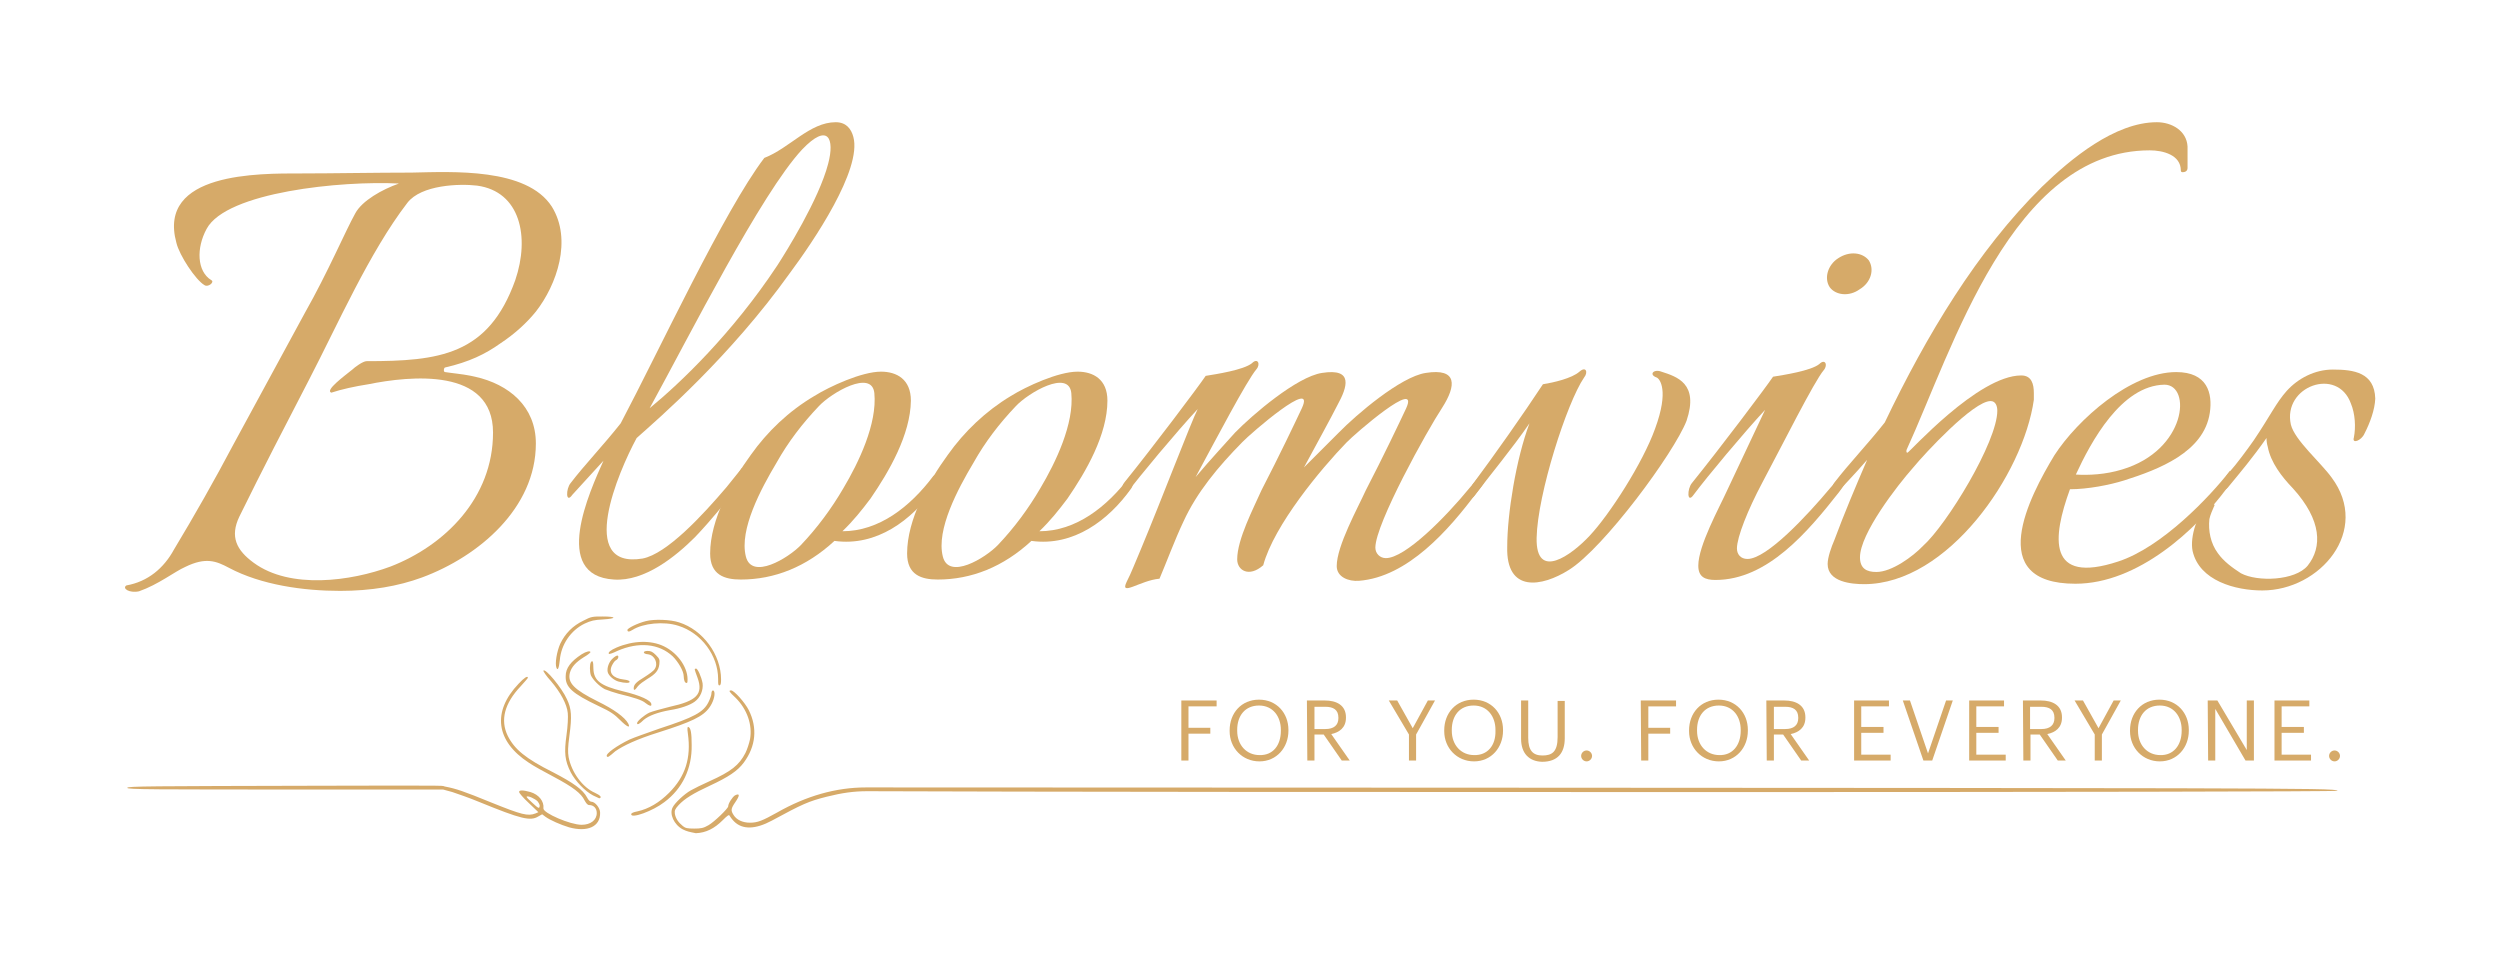 <?xml version="1.0" encoding="utf-8"?>
<!-- Generator: Adobe Illustrator 28.2.0, SVG Export Plug-In . SVG Version: 6.00 Build 0)  -->
<svg version="1.1" id="Layer_1" xmlns="http://www.w3.org/2000/svg" xmlns:xlink="http://www.w3.org/1999/xlink" x="0px" y="0px"
	 viewBox="0 0 595.3 227.4" style="enable-background:new 0 0 595.3 227.4;" xml:space="preserve">
<style type="text/css">
	.st0{fill:#D6AA69;}
	.st1{fill-rule:evenodd;clip-rule:evenodd;fill:#D6AA69;}
</style>
<g>
	<g>
		<path class="st0" d="M127.6,74.2c-2.1,2.6-5,5.3-8.5,7.6c-3.5,2.5-7.4,4.4-13.1,5.7c-0.3,0-0.5,1.1,0,1.1c1.1,0.2,4.6,0.5,7.1,1.1
			c8.1,1.8,14.5,7.1,14.5,15.9c0,15.4-13.6,26.9-27.1,31.9c-5.7,2.1-12.2,3.2-19.5,3.2c-8.7,0-18.8-1.4-26.5-5.5
			c-3-1.6-5.5-2.6-10.4-0.2c-2.5,1.1-6.4,4.2-11,5.8c-2.3,0.5-4.1-0.7-3-1.4c5.1-0.9,8.9-4.1,11.3-8.5c5-8.3,9.7-16.6,14.2-25.1
			l17-31.3c5.5-9.7,9.7-19.6,12-23.7c1.6-3,6.4-5.7,10.4-7.1c-13.6-0.7-41.1,2-45.8,10.8c-2.5,4.6-2.3,10.1,1.1,12.2
			c0.9,0.4-0.7,1.8-1.6,1.2c-2.1-1.2-6-7.1-6.7-10.1C37.4,41,61.7,41.3,71.6,41.3c7.4,0,18-0.2,26.4-0.2c9.7-0.2,27.4-1.2,33.4,8.1
			C136.3,57.1,132.6,67.8,127.6,74.2L127.6,74.2z M113.6,44.2c-4.2-0.5-13.3-0.2-16.6,4.1c-9,11.7-16.6,29-23.4,42.1
			C68.1,101,62.4,112,57,123c-2.3,4.8-0.7,8,3.4,11c8.7,6.4,23.2,4.4,32.6,0.9c12.9-5,24.4-16.3,24.4-31.9S97.6,89.5,87.7,91.5
			c-3.2,0.5-6.4,1.2-8.8,2c-1.6-0.5,3-3.9,5-5.5c0.5-0.5,2.5-2,3.4-2c17.3,0,29-1.4,35.4-19.3C126.2,56.4,123.9,45.6,113.6,44.2z"/>
		<path class="st0" d="M188.1,65c-14.3,20-31.1,34.5-36.5,39.3c-4.4,8.1-14.3,31.3,1.4,28.7c5.8-1.1,14.3-10.3,20-17l3.7-4.6
			c1.6,1.6-1.1,4.6-2.3,6.2c-1.8,2.1-4.8,6-8.9,10.3c-4.6,4.6-12,10.6-19.3,10.1c-15-0.9-5.8-20.9-2.5-28.3l-7.4,8.1
			c-1.6,2.3-1.6-1.4-0.4-2.8c3.2-4.2,7.8-9,11.9-14.2c9.2-17.4,24.6-50.6,34.2-63.2c6-2.3,10.8-8.5,17-8.5c2.5,0,3.7,1.6,4.2,3.5
			C205.3,40.4,193.6,57.6,188.1,65L188.1,65z M197.2,39c1.6-6,0-9.9-6.2-3.4c-9.7,10.4-26.7,44.1-36.3,61.6c7.3-6,19.6-17.7,30.4-34
			C187.1,60.1,195,47.5,197.2,39L197.2,39z"/>
		<path class="st0" d="M207.3,118.7c-2.1,2.8-4.1,5.3-6.7,7.8c8.7,0,16.1-5.8,21.6-13.1c1.1-1.2,1.1,1.8,0.2,3
			c-5.3,7.4-13.6,13.8-23.7,12.4c-6.7,6.2-14.3,9.2-22.3,9.2c-3.9,0-7.3-1.1-7.3-6.2c0-8.1,5.1-17.2,9.7-23.5
			c3.9-5.5,9-10.4,15.1-14c3.7-2.3,11.3-5.8,15.9-5.8c3.7,0,7.1,1.8,7.1,6.9C216.8,103.5,211.7,112.3,207.3,118.7L207.3,118.7z
			 M195,96.7c-3.9,4.1-7.3,8.5-10.1,13.5c-3.7,6.2-8.9,15.9-7.3,22.3c1.4,5.7,10.1,0.4,13.1-2.7c3.9-4.1,7.3-8.7,10.1-13.5
			c3.7-6.2,8.1-15.4,7.4-22.7C207.6,87.9,198,93.5,195,96.7L195,96.7z"/>
		<path class="st0" d="M254.2,118.7c-2.1,2.8-4.1,5.3-6.7,7.8c8.7,0,16.1-5.8,21.6-13.1c1.1-1.2,1.1,1.8,0.2,3
			c-5.3,7.4-13.6,13.8-23.7,12.4c-6.7,6.2-14.3,9.2-22.3,9.2c-3.9,0-7.3-1.1-7.3-6.2c0-8.1,5.1-17.2,9.7-23.5c3.9-5.5,9-10.4,15-14
			c3.7-2.3,11.3-5.8,15.9-5.8c3.7,0,7.1,1.8,7.1,6.9C263.7,103.5,258.6,112.3,254.2,118.7L254.2,118.7z M241.9,96.7
			c-3.9,4.1-7.3,8.5-10.1,13.5c-3.7,6.2-8.9,15.9-7.3,22.3c1.4,5.7,10.1,0.4,13.1-2.7c3.9-4.1,7.3-8.7,10.1-13.5
			c3.7-6.2,8.1-15.4,7.4-22.7C254.5,87.9,244.9,93.5,241.9,96.7L241.9,96.7z"/>
		<path class="st0" d="M351.7,117.2c-6.7,9-16.5,20.2-28.1,21.1c-2.5,0.2-5.3-0.9-5.3-3.5c0-4.8,5-13.8,6.9-18
			c4.2-8.1,8.1-16.3,9.6-19.5c3.5-7.6-12.2,6-14.2,8.1c-6,6.2-17.2,19.6-19.8,29.2c-3.4,3-6.2,1.2-6.2-1.4c0-4.8,3.9-12.2,5.8-16.5
			c4.2-8.1,8.1-16.3,9.6-19.5c3.5-7.6-12.2,6-14.2,8.1c-5.7,5.8-10.8,11.9-14,18.9c-2,4.2-4.2,10.1-5.7,13.6
			c-4.6,0.4-9.6,4.4-7.8,0.7c1.1-2.1,2.1-4.8,3.4-7.8c4.8-11.5,12-30.4,13.5-33.3c-5.1,5.5-13.8,15.9-17,20.2
			c-1.6,2.3-1.6-1.4-0.4-2.8c6.7-8.3,17.4-22.5,19.3-25.3c2.5-0.4,9-1.4,11-3c1.4-1.4,2.1,0.2,1.1,1.4c-2.3,2.7-9.7,16.8-14.5,25.7
			c3.7-4.4,8-9,9.4-10.6c4.1-4.2,14.7-13.3,20.7-14.2c7.6-1.2,6,3.4,3.7,7.6c-1.4,2.8-5.3,9.9-8,14.9l8.3-8.3
			c4.1-4.2,14.7-13.3,20.7-14.2c7.6-1.2,7.3,3,3.9,8.3c-3.5,5.3-15.9,27.6-15.9,33.3c0,1.4,1.1,2.5,2.5,2.5c4.6,0,14.2-9.7,20-16.8
			c1.6-1.8,3.5-4.2,3.7-4.6C354.9,113.4,352.9,115.7,351.7,117.2L351.7,117.2z"/>
		<path class="st0" d="M373.6,135.7c-6.5,4.1-15,5.5-14.7-5.5c0-7.8,2.1-20.9,5.3-29.4c-4.1,6-9.7,12.7-12.9,17
			c-1.6,2.3-1.6-1.4-0.4-2.8c5-6.7,11.9-16.5,16.5-23.5c2.5-0.4,6.9-1.4,8.7-3c1.6-1.4,2.1,0.2,1.1,1.4c-4.1,6-11.1,27.8-11.3,38.2
			c-0.2,10.3,8.3,4.1,12.6-0.5c4.8-5.1,12.7-17.4,15.6-25.5c3.4-9.2,1.1-11.9,0.4-12.2c-2-0.7-0.7-2.1,1.1-1.4c3.7,1.2,9,2.8,6,11.7
			C398.6,107.9,381.9,130.5,373.6,135.7L373.6,135.7z"/>
		<path class="st0" d="M437.9,117.2c-7.4,9.4-17,20.9-29.4,20.9c-2.5,0-4.1-0.7-4.1-3.4c0-4.8,5-13.8,6.9-18l9-19.1
			c-5.1,5.5-13.8,15.9-17,20.2c-1.6,2.3-1.6-1.4-0.4-2.8c6.7-8.3,17.4-22.5,19.3-25.3c2.5-0.4,9-1.4,11-3c1.4-1.4,2.1,0.2,1.1,1.4
			c-2.3,2.7-9.9,17.9-14.7,26.9c-3.4,6.4-6,12.9-6,15.6c0,1.4,0.9,2.5,2.5,2.5c4.6,0,14.2-10.3,19.8-17l3.9-4.4
			c0.2,0.2,0.4,0.9,0.4,1.2C439.8,114.6,438.8,116,437.9,117.2L437.9,117.2z M442.8,68.9c-2.5,1.8-5.7,1.4-7.1-0.5
			c-1.4-2.1-0.5-5.3,2-6.9c2.7-1.8,5.8-1.4,7.3,0.5C446.4,64.2,445.5,67.3,442.8,68.9L442.8,68.9z"/>
		<path class="st0" d="M519.8,41c-0.2,0-0.5,0-0.5-0.4c0-3.7-4.2-4.8-7.4-4.8c-32.8,0-46.9,47.3-57.9,71.3c0,0-0.2,0.7,0.2,0.7
			s16.8-18.4,27.1-18.4c2.5,0,3,2.1,3,4.2v1.6c-2.5,17.7-20.5,43.9-40.4,43.9c-3,0-8.7-0.5-8.7-4.8c0-1.6,0.9-4.1,1.6-5.7
			c2.3-6.2,5-12.6,7.8-19.1c-3,3.5-6.2,6.7-7.3,8.1c-1.6,2.3-1.6-1.4-0.4-2.8c3.2-4.2,7.8-9,11.9-14.2c9.9-20.7,22-40.9,37.4-56.1
			c6.9-6.7,17.4-15.4,27.4-15.4c3.5,0,7.1,2,7.3,5.8V40C520.9,40.8,520.2,41,519.8,41L519.8,41z M474,95.5
			c-4.1,0-15.6,12.4-18.4,15.8c-3.9,4.4-12.7,15.8-12.7,21.4c0,2.7,1.6,3.5,3.9,3.5c3.7,0,8.7-3.7,11.1-6.2
			c5.7-5.1,17.7-24.8,17.7-32.2C475.6,96.7,475.2,95.5,474,95.5L474,95.5z"/>
		<path class="st0" d="M530.3,116.2c-7.3,9.9-21.2,22.8-36.1,22.8c-21.8,0-11-20.7-5-30.6c5.5-8.5,18.2-19.8,29-19.8
			c7.4,0,8.7,5,8,9.7c-1.4,9.4-12.2,13.5-20.4,16.1c-3.5,1.1-8.7,2.1-12.9,2.1c-4.2,11.5-5.5,22.8,11.5,17.2
			c10.4-3.4,21.8-15.4,26.6-21.6C532.2,113.4,531.3,114.6,530.3,116.2L530.3,116.2z M494.3,113c3,0.2,7.1,0,11-1.2
			c15.4-4.6,16.6-20.2,10.1-20.2C505.1,91.8,497.9,105.2,494.3,113L494.3,113z"/>
		<path class="st0" d="M563,103.3c-0.7,1.6-3,2.5-2.5,0.9c0.5-2.5,0.3-5.7-0.7-8.1c-3.2-8.9-16.3-4.1-14.3,5c0.9,3.7,7.1,9,9.7,12.6
			c9.4,12.6-2.7,26.9-16.5,26.9c-6.4,0-15-2.3-16.6-9.4c-0.7-3.4,1.2-9.2,3.9-11.3c0.9-0.5,1.6,0.4,1.2,0.7c-0.3,0.7-0.9,2-1.1,3
			c-0.3,2.8,0.3,5.8,2,8.1c1.4,2,3.5,3.5,5.5,4.8c3.9,2.1,12.9,1.8,15.9-1.8c3.5-4.4,3.4-10.8-3.5-18.4c-2.7-2.8-5.3-6.2-6-9.9
			c-0.2-0.7-0.3-1.4-0.3-2.1c-3.2,4.6-6.5,8.5-8.8,11.3c-2.1,2.8-2.1-0.9-0.2-3s4.6-5.8,6-7.8c3.9-5.8,5.3-8.9,7.8-11.7
			c2.7-3,6.7-5.1,11-5.1c5,0,9.9,0.7,10.1,6.9C565.5,97.6,564.3,100.8,563,103.3L563,103.3z"/>
	</g>
	<path id="_1000_F_732149124_DtWLX1dtIgRp6mEl2n4rUzC7Fr9sk4SL.jpg" class="st1" d="M162.6,197.5c-2.1-1.1-3.3-3.7-2.4-5.3
		c0.5-1,2.7-3.1,4.3-4c0.7-0.4,2.7-1.4,4.5-2.2c5.1-2.3,7-3.8,8.5-6.7c0.4-0.8,0.9-2.3,1.1-3.3c0.6-3.4-0.7-7.1-3.4-9.8
		c-1.6-1.5-1.8-1.8-1.1-1.8s3.3,2.9,4.2,4.7c2.1,4.2,1.7,8.6-1.2,12.5c-1.5,2-3.6,3.4-8.1,5.5c-3.9,1.8-6,3.1-7.4,4.6
		c-0.9,1-1,1.3-0.9,2.1c0.2,1.1,0.8,2,1.9,2.9c0.6,0.5,1.1,0.6,2.7,0.6c1.6,0,2.2-0.1,3.4-0.8c1.4-0.8,4.7-4,4.7-4.5
		c0-0.7,1-2.2,1.6-2.6c1.2-0.6,1.2,0,0.1,1.6c-1.1,1.6-1.1,2-0.4,3.1c0.7,1.1,2.1,1.8,3.9,1.8s3-0.5,6.4-2.4c7-4,14.1-6,21.2-6
		c1.8,0,291.3,0.1,312.3,0.2c33.6,0.1,38.1,0.2,38.1,0.6s-277.9,0.4-350.1,0.1c-3.2,0-6,0.4-9.6,1.3c-4.4,1.1-5.9,1.8-13.1,5.7
		c-3.9,2.1-7,2.2-9,0.2c-0.5-0.5-1-1.2-1.1-1.4c-0.1-0.3-0.6,0.1-1.6,1.1c-2,2-4,3-6.4,3.1C164.2,198.1,163.6,198,162.6,197.5
		L162.6,197.5z M135.5,197c-2-0.6-4.5-1.7-5.6-2.5l-0.8-0.6l-0.9,0.5c-1.9,1.2-4.2,0.6-14-3.4c-2.4-1-5.3-2-6.5-2.4l-2.2-0.6H76.4
		c-40.7,0-46.1,0-46.1-0.4s5.3-0.4,45.4-0.5c35.3-0.1,28.8,0,30.3,0.2c2.6,0.5,4.4,1.1,11,3.8c7.2,2.9,8.7,3.3,10.5,2.6l0.7-0.3
		l-2.3-2.2c-1.3-1.2-2.3-2.4-2.3-2.6c0-0.5,0.9-0.5,2.7,0c2,0.6,3.3,2.2,3.1,3.9c-0.1,1.1,6.4,3.9,9.1,3.9c2.1,0,3.6-1.1,3.6-2.8
		c0-1.1-0.7-1.9-1.8-1.9c-0.4,0-0.7-0.4-1.1-1.1c-0.8-1.7-2.8-3.2-7.3-5.6c-2.3-1.2-5-2.7-6-3.4c-7.8-5.1-8.8-12.1-2.4-18.8
		c1.3-1.4,2.2-2,2.2-1.4c0,0.1-0.8,1-1.7,2c-3.9,4.1-4.9,8.1-3.1,11.8c1.6,3.2,4.2,5.4,10.8,8.7c4.8,2.5,7.1,4.1,8.1,6
		c0.3,0.6,0.7,1,1,1c0.9,0,2.1,1.5,2.1,2.6C143,196.9,139.8,198.2,135.5,197L135.5,197z M128,190.8c-0.6-0.6-2.3-1.4-2.6-1.1
		c-0.1,0.1,0.6,0.8,1.4,1.5c1.4,1.3,1.6,1.4,1.7,0.8C128.6,191.7,128.3,191.2,128,190.8z M150.3,193.9c0-0.3,0.5-0.5,1.5-0.7
		c2.7-0.6,5.2-2.1,7.5-4.4c3.9-3.9,5.3-8.3,4.5-14.1c-0.2-1.3-0.1-1.7,0.1-1.6c0.6,0.2,0.8,1.5,0.8,4.3c0.1,5.6-2.2,10.4-6.5,13.6
		C155.5,193.1,150.3,195,150.3,193.9L150.3,193.9z M141.2,189.4c-1.9-1-4.2-3.4-5.3-5.5c-1.4-2.8-1.6-4.6-1-8.9
		c0.3-2.1,0.4-4.3,0.3-5.2c-0.2-2.1-1.7-4.9-4-7.6c-1.1-1.2-1.9-2.4-1.8-2.5c0.4-0.7,4.4,4.1,5.6,6.8c1.1,2.3,1.2,4.1,0.6,8.6
		c-0.4,3-0.4,3.9-0.2,5.2c0.7,3.6,3.3,7.2,6.3,8.5c1.3,0.6,1.7,1.1,1,1.3C142.7,190.1,142,189.8,141.2,189.4L141.2,189.4z
		 M144.5,180.1c-0.4-0.6,2.5-2.6,5.4-4c1.1-0.5,4.3-1.6,7.1-2.6c8.3-2.7,10.5-3.9,11.7-6.3c0.4-0.8,0.7-1.7,0.7-2
		c0-0.8,0.5-1.1,0.7-0.4c0.2,0.8-0.3,2.5-1.2,3.7c-1.5,2.1-4.2,3.4-12.1,5.9c-5.1,1.6-8.3,3.1-10.3,4.5
		C144.9,180.3,144.7,180.4,144.5,180.1L144.5,180.1z M147.7,171.5c-1.4-1.4-2.2-2-5.2-3.4c-6.3-3-7.9-4.5-7.8-7.1
		c0-1.9,1.2-3.5,3.8-5.2c1.1-0.7,2.1-0.9,2.1-0.5c0,0.1-0.7,0.7-1.6,1.2c-1.9,1.2-2.9,2.3-3.3,3.7c-0.6,2.4,1,4,6.6,6.8
		c3.9,1.9,6.5,3.8,7.3,5.3C150.2,173.5,149.3,173.1,147.7,171.5L147.7,171.5z M151.7,172.2c0-0.5,1.7-1.9,2.9-2.5
		c0.7-0.3,2.9-0.9,4.9-1.4c6.4-1.4,8-3,6.6-6.9c-0.8-2.2-0.8-2.1-0.4-2.2c0.4-0.1,1.3,1.9,1.6,3.5c0.2,1.6-0.5,3.4-1.9,4.4
		c-1.1,0.8-3.3,1.6-5.9,2c-2.8,0.5-5,1.3-6.2,2.3C152.3,172.4,151.7,172.7,151.7,172.2L151.7,172.2z M153.7,167.4
		c-0.8-0.7-2.7-1.3-6.4-2.2c-1.1-0.3-2.6-0.8-3.3-1.1c-1.3-0.7-2.8-2.2-3.3-3.3c-0.3-0.9-0.3-2.6,0-3.1c0.4-0.6,0.6-0.2,0.6,1.5
		c0.1,2.9,1.7,4.1,7,5.4c4.2,1,6.8,2.2,6.8,3.1C155.2,168.3,154.6,168.1,153.7,167.4L153.7,167.4z M150.9,163.9
		c0-0.9,0.6-1.5,2.6-2.7c1.1-0.7,2.2-1.5,2.4-1.9c0.9-1.3,0-3.3-1.6-3.5c-1.3-0.1-1.3-0.8-0.1-0.8c0.8,0,1.2,0.2,2,1
		c0.9,0.9,0.9,1.1,0.8,2.2c-0.2,1.5-0.9,2.3-2.9,3.5c-0.8,0.5-1.8,1.2-2.2,1.7C151.2,164.4,150.9,164.5,150.9,163.9L150.9,163.9z
		 M171,161.7c0-5.6-4-11-9.5-12.7c-3.4-1.1-8.4-0.6-10.9,1c-0.8,0.5-1.2,0.5-1.2,0c0-0.4,2.4-1.6,4.4-2.1c1.9-0.5,5.8-0.4,7.9,0.3
		c5.7,1.8,10,7.7,10,13.6c0,1-0.1,1.4-0.4,1.4S171,162.9,171,161.7L171,161.7z M147.3,162.3c-1.1-0.3-2.4-1.4-2.6-2.3
		c-0.2-1,0.3-2.4,1.2-3.2c0.4-0.4,0.9-0.7,1.1-0.7c0.4,0,0.3,0.8-0.3,1.1c-0.3,0.1-0.7,0.7-1,1.3c-0.8,1.7,0.2,3,2.8,3.3
		c0.9,0.1,1.4,0.3,1.4,0.5C150.1,162.7,148.8,162.7,147.3,162.3L147.3,162.3z M163,162.2c-0.1-0.2-0.2-0.8-0.2-1.2
		c0-1.2-1.3-3.4-2.6-4.7c-3.3-3.1-8.2-3.5-13.2-1.3c-1,0.5-1.9,0.8-2,0.7c-0.3-0.3,0.4-0.9,1.8-1.5c4-1.7,8.2-1.8,11.3-0.3
		c3.5,1.7,5.9,5.4,5.6,8.4C163.7,162.8,163.2,162.7,163,162.2L163,162.2z M132.5,159c-0.4-1,0.1-3.9,0.9-5.7c1.2-2.5,3-4.3,5.5-5.5
		c1.9-1,2.2-1,4.6-1c3.4,0,3.4,0.5,0.1,0.7c-2.1,0.1-2.9,0.3-4.4,1c-3.3,1.6-5.6,5-5.9,8.7C133.1,159.1,132.8,159.8,132.5,159
		L132.5,159z"/>
	<g>
		<path class="st0" d="M281.3,166.8h8.4v1.4H283v5.1h5.2v1.4H283v6.4h-1.7V166.8L281.3,166.8z"/>
		<path class="st0" d="M292.8,174.1v-0.2c0-4.1,2.8-7.3,7-7.3s7,3.2,7,7.2v0.2c0,4-2.8,7.3-6.9,7.3S292.8,178.1,292.8,174.1
			L292.8,174.1z M305,174v-0.2c0-3.2-1.9-5.8-5.2-5.8s-5.2,2.4-5.2,5.8v0.2c0,3.5,2.3,5.8,5.3,5.8C303.1,179.9,305,177.5,305,174
			L305,174z"/>
		<path class="st0" d="M311.2,166.8h4.3c2.7,0,5,1.1,5,4v0.1c0,2.4-1.6,3.5-3.5,3.9l4.4,6.3h-1.9l-4.3-6.2H313v6.2h-1.7L311.2,166.8
			L311.2,166.8z M315.6,173.6c2,0,3.1-0.9,3.1-2.6v-0.1c0-1.9-1.2-2.6-3.1-2.6H313v5.3L315.6,173.6L315.6,173.6z"/>
		<path class="st0" d="M335.5,174.9l-4.8-8.1h2l3.7,6.6l3.6-6.6h1.7l-4.5,8.1v6.2h-1.7L335.5,174.9L335.5,174.9z"/>
		<path class="st0" d="M343.9,174.1v-0.2c0-4.1,2.8-7.3,7-7.3s7,3.2,7,7.2v0.2c0,4-2.8,7.3-6.9,7.3S343.9,178.1,343.9,174.1
			L343.9,174.1z M356.1,174v-0.2c0-3.2-1.9-5.8-5.2-5.8s-5.2,2.4-5.2,5.8v0.2c0,3.5,2.3,5.8,5.3,5.8
			C354.2,179.9,356.2,177.5,356.1,174L356.1,174z"/>
		<path class="st0" d="M362.2,175.9v-9.1h1.7v8.9c0,3,1.1,4.2,3.4,4.2s3.6-0.9,3.6-4.4v-8.6h1.7v8.9c0,3.5-1.7,5.6-5.4,5.6
			C364.1,181.3,362.2,179.4,362.2,175.9L362.2,175.9z"/>
		<path class="st0" d="M376.5,180c0-0.7,0.6-1.3,1.3-1.3s1.3,0.6,1.3,1.3s-0.6,1.3-1.3,1.3S376.5,180.7,376.5,180z"/>
		<path class="st0" d="M390.7,166.8h8.4v1.4h-6.6v5.1h5.2v1.4h-5.2v6.4h-1.7L390.7,166.8L390.7,166.8z"/>
		<path class="st0" d="M402.2,174.1v-0.2c0-4.1,2.8-7.3,7-7.3s7,3.2,7,7.2v0.2c0,4-2.8,7.3-6.9,7.3S402.2,178.1,402.2,174.1
			L402.2,174.1z M414.5,174v-0.2c0-3.2-1.9-5.8-5.2-5.8s-5.2,2.4-5.2,5.8v0.2c0,3.5,2.3,5.8,5.3,5.8
			C412.5,179.9,414.5,177.5,414.5,174L414.5,174z"/>
		<path class="st0" d="M420.6,166.8h4.3c2.7,0,5,1.1,5,4v0.1c0,2.4-1.6,3.5-3.5,3.9l4.4,6.3h-1.9l-4.3-6.2h-2.2v6.2h-1.7
			L420.6,166.8L420.6,166.8z M425.1,173.6c2,0,3.1-0.9,3.1-2.6v-0.1c0-1.9-1.2-2.6-3.1-2.6h-2.7v5.3L425.1,173.6L425.1,173.6z"/>
		<path class="st0" d="M441.5,166.8h8.3v1.4h-6.6v4.9h5.3v1.4h-5.3v5.2h7v1.4h-8.7L441.5,166.8L441.5,166.8z"/>
		<path class="st0" d="M453.1,166.8h1.7l4.3,12.6l4.3-12.6h1.6l-4.9,14.3H458L453.1,166.8L453.1,166.8z"/>
		<path class="st0" d="M468.9,166.8h8.3v1.4h-6.6v4.9h5.3v1.4h-5.3v5.2h7v1.4h-8.7L468.9,166.8L468.9,166.8z"/>
		<path class="st0" d="M481.7,166.8h4.3c2.7,0,5,1.1,5,4v0.1c0,2.4-1.6,3.5-3.5,3.9l4.4,6.3H490l-4.3-6.2h-2.2v6.2h-1.7L481.7,166.8
			L481.7,166.8z M486.1,173.6c2,0,3.1-0.9,3.1-2.6v-0.1c0-1.9-1.2-2.6-3.1-2.6h-2.7v5.3L486.1,173.6L486.1,173.6z"/>
		<path class="st0" d="M498.8,174.9l-4.8-8.1h2l3.7,6.6l3.6-6.6h1.7l-4.5,8.1v6.2h-1.7L498.8,174.9L498.8,174.9z"/>
		<path class="st0" d="M507.2,174.1v-0.2c0-4.1,2.8-7.3,7-7.3c4.2,0,7,3.2,7,7.2v0.2c0,4-2.8,7.3-6.9,7.3
			C510.2,181.3,507.2,178.1,507.2,174.1L507.2,174.1z M519.5,174v-0.2c0-3.2-1.9-5.8-5.2-5.8c-3.3,0-5.2,2.4-5.2,5.8v0.2
			c0,3.5,2.3,5.8,5.3,5.8C517.5,179.9,519.5,177.5,519.5,174L519.5,174z"/>
		<path class="st0" d="M525.7,166.8h2.3l7,11.8v-11.8h1.7v14.3h-2l-7.2-12.3v12.3h-1.7L525.7,166.8L525.7,166.8z"/>
		<path class="st0" d="M541.6,166.8h8.3v1.4h-6.6v4.9h5.3v1.4h-5.3v5.2h7v1.4h-8.7V166.8L541.6,166.8z"/>
		<path class="st0" d="M554.6,180c0-0.7,0.6-1.3,1.3-1.3s1.3,0.6,1.3,1.3s-0.6,1.3-1.3,1.3S554.6,180.7,554.6,180z"/>
	</g>
</g>
</svg>

